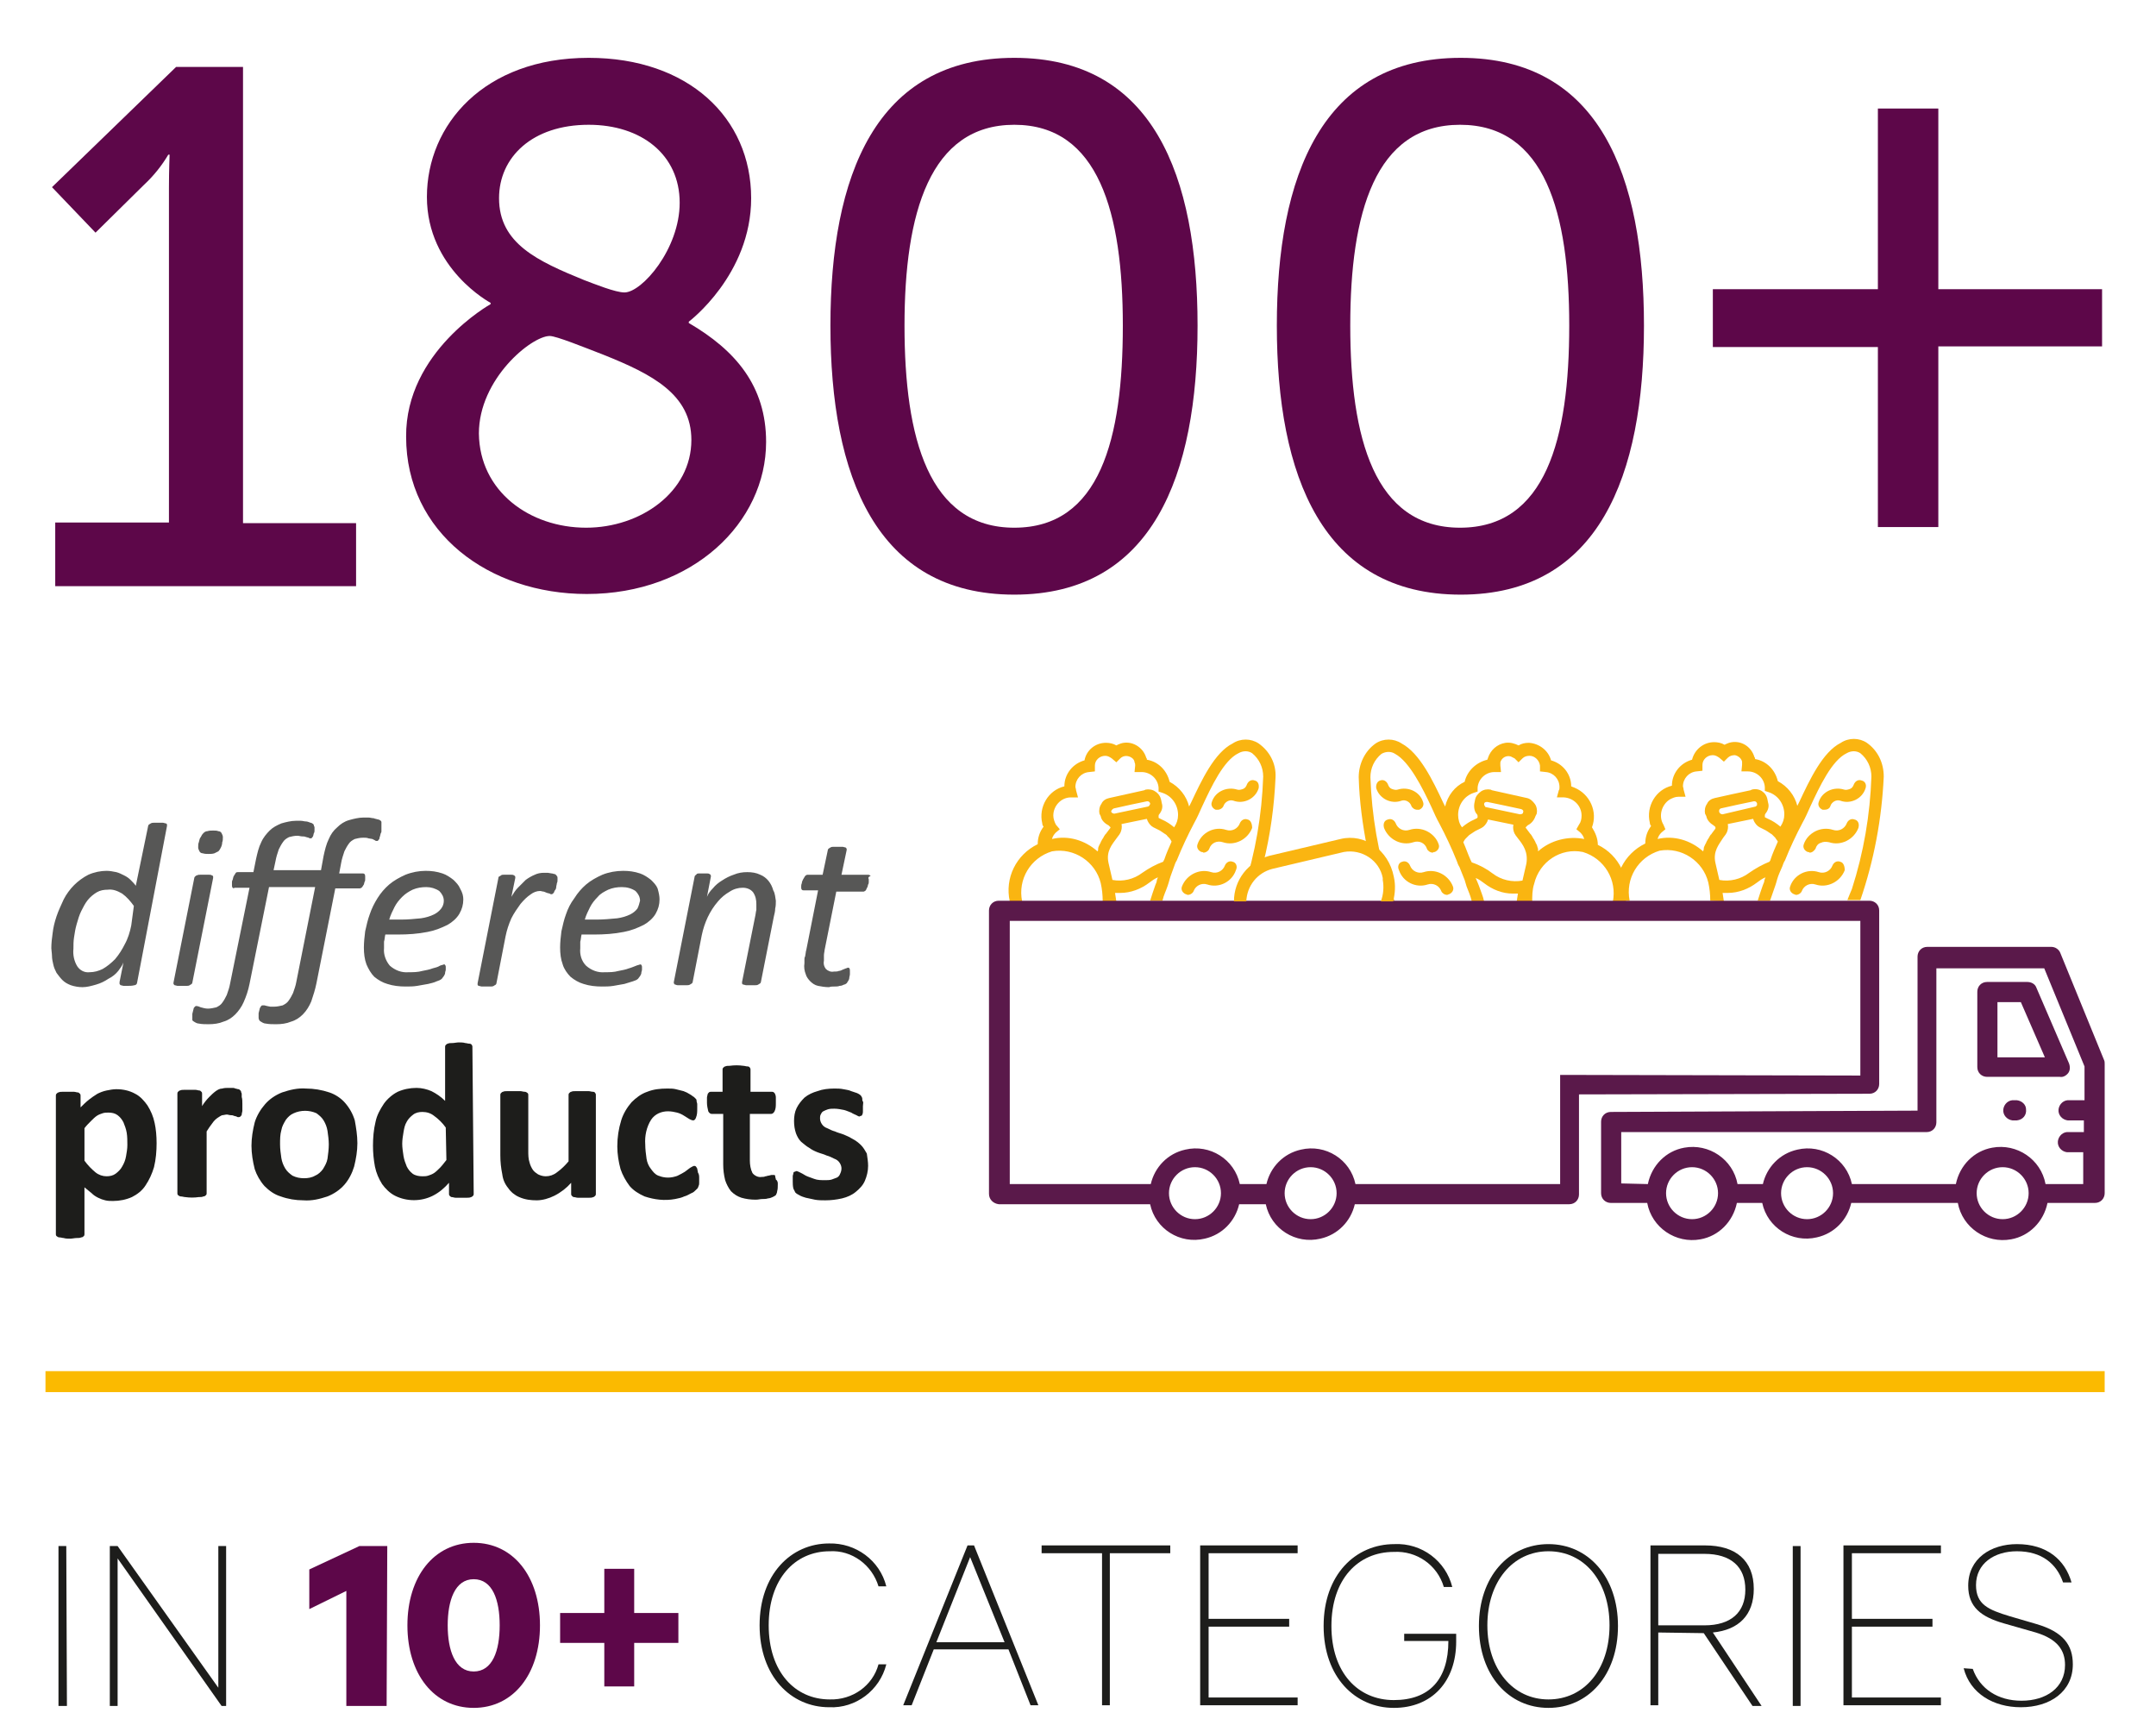 <?xml version="1.0" encoding="utf-8"?>
<!-- Generator: Adobe Illustrator 23.1.1, SVG Export Plug-In . SVG Version: 6.00 Build 0)  -->
<svg version="1.1" id="Laag_1" xmlns="http://www.w3.org/2000/svg" xmlns:xlink="http://www.w3.org/1999/xlink" x="0px" y="0px"
	 viewBox="0 0 331.8 264.5" style="enable-background:new 0 0 331.8 264.5;" xml:space="preserve">
<style type="text/css">
	.st0{fill:#575756;}
	.st1{fill:#1D1D1B;}
	.st2{fill:#5D0749;}
	.st3{fill:#FAB511;}
	.st4{fill:#5A194A;}
	.st5{fill:none;stroke:#FBBA00;stroke-width:3.23;}
</style>
<title>Icons Smilde Company_EN</title>
<path class="st0" d="M21.1,151.2c0,0.2-0.2,0.4-0.4,0.4c-0.4,0.1-0.7,0.1-1.1,0.1c-0.2,0-0.4,0-0.6,0c-0.1,0-0.3-0.1-0.4-0.1
	c-0.1,0-0.1-0.1-0.2-0.2c0-0.1,0-0.2,0-0.3l0.6-3c-0.2,0.5-0.5,0.9-0.8,1.3c-0.4,0.5-0.9,0.9-1.5,1.2c-0.6,0.4-1.2,0.7-1.9,0.9
	c-0.7,0.2-1.4,0.4-2.1,0.4c-0.6,0-1.2-0.1-1.8-0.3c-0.5-0.2-0.9-0.4-1.3-0.8c-0.3-0.3-0.6-0.7-0.9-1.1c-0.2-0.4-0.4-0.8-0.5-1.3
	c-0.1-0.4-0.2-0.9-0.2-1.3c0-0.4-0.1-0.9-0.1-1.2c0-0.8,0.1-1.6,0.2-2.3c0.1-0.9,0.3-1.7,0.6-2.6c0.3-0.9,0.7-1.7,1.1-2.6
	c0.4-0.8,1-1.6,1.6-2.2c0.6-0.6,1.4-1.2,2.2-1.6c0.9-0.4,1.9-0.6,2.8-0.6c0.5,0,1,0.1,1.5,0.2c0.4,0.1,0.8,0.3,1.2,0.5
	c0.4,0.2,0.7,0.4,1,0.7c0.3,0.3,0.6,0.6,0.8,0.9l1.9-9.2c0-0.1,0.1-0.2,0.1-0.2c0.1-0.1,0.2-0.1,0.3-0.2c0.2-0.1,0.3-0.1,0.5-0.1
	c0.2,0,0.5,0,0.7,0c0.2,0,0.5,0,0.7,0c0.1,0,0.3,0.1,0.4,0.1c0.1,0,0.2,0.1,0.2,0.2c0,0.1,0,0.2,0,0.2L21.1,151.2z M20.6,139.4
	c-0.5-0.7-1.1-1.4-1.8-1.9c-0.7-0.4-1.4-0.7-2.2-0.6c-0.6,0-1.2,0.1-1.7,0.4c-0.5,0.3-1,0.7-1.4,1.2c-0.4,0.5-0.7,1.1-1,1.7
	c-0.3,0.6-0.5,1.3-0.7,2c-0.2,0.7-0.3,1.3-0.4,2c-0.1,0.6-0.1,1.2-0.1,1.8c-0.1,0.9,0.1,1.9,0.6,2.7c0.4,0.6,1.1,1,1.9,0.9
	c0.7,0,1.4-0.2,2-0.5c0.7-0.4,1.3-0.9,1.9-1.5c0.6-0.7,1.1-1.5,1.5-2.3c0.5-0.9,0.8-1.9,1-2.9L20.6,139.4z M29.6,151.2
	c0,0.1-0.1,0.2-0.1,0.2c-0.1,0.1-0.2,0.1-0.3,0.2c-0.2,0.1-0.3,0.1-0.5,0.1c-0.2,0-0.4,0-0.7,0c-0.2,0-0.5,0-0.7,0
	c-0.1,0-0.3-0.1-0.4-0.1c-0.1,0-0.1-0.1-0.2-0.2c0-0.1,0-0.2,0-0.2l3.2-16.1c0-0.1,0.1-0.2,0.1-0.2c0.1-0.1,0.2-0.2,0.3-0.2
	c0.2-0.1,0.3-0.1,0.5-0.1c0.2,0,0.5,0,0.7,0c0.2,0,0.5,0,0.7,0c0.1,0,0.3,0,0.4,0.1c0.1,0,0.2,0.1,0.2,0.2c0,0.1,0,0.2,0,0.2
	L29.6,151.2z M58.7,127.7c0,0.1,0,0.1,0,0.2c0,0.1,0,0.2-0.1,0.3c0,0.1-0.1,0.3-0.1,0.4c0,0.1-0.1,0.2-0.1,0.4
	c0,0.1-0.1,0.2-0.2,0.3c0,0.1-0.1,0.1-0.2,0.1c-0.1,0-0.2,0-0.3-0.1l-0.4-0.2l-0.6-0.1c-0.2-0.1-0.5-0.1-0.8-0.1
	c-0.5,0-0.9,0.1-1.3,0.2c-0.4,0.2-0.7,0.4-0.9,0.7c-0.3,0.4-0.5,0.8-0.7,1.2c-0.2,0.6-0.4,1.2-0.5,1.8l-0.3,1.6h3.6
	c0.1,0,0.2,0,0.3,0.1c0.1,0.1,0.1,0.3,0.1,0.4c0,0.1,0,0.3,0,0.4c0,0.1,0,0.3-0.1,0.4c0,0.1-0.1,0.3-0.1,0.4
	c-0.1,0.1-0.1,0.2-0.2,0.3c-0.1,0.1-0.1,0.2-0.2,0.2c-0.1,0.1-0.2,0.1-0.3,0.1h-3.7l-2.9,14.6c-0.2,1-0.5,1.9-0.8,2.8
	c-0.3,0.7-0.7,1.4-1.3,2c-0.5,0.5-1.1,0.9-1.8,1.1c-0.7,0.3-1.5,0.4-2.3,0.4c-0.5,0-1.1,0-1.6-0.1c-0.3,0-0.6-0.2-0.9-0.4
	c-0.1-0.1-0.2-0.3-0.2-0.5c0-0.1,0-0.2,0-0.3c0-0.1,0-0.2,0-0.4c0-0.1,0.1-0.3,0.1-0.4c0-0.1,0.1-0.3,0.1-0.4
	c0.1-0.1,0.1-0.2,0.2-0.3c0.1-0.1,0.1-0.1,0.2-0.1c0.1,0,0.2,0,0.3,0l0.4,0.1l0.5,0.1c0.2,0,0.4,0,0.6,0c0.4,0,0.9-0.1,1.3-0.2
	c0.4-0.2,0.7-0.4,0.9-0.7c0.3-0.4,0.5-0.8,0.7-1.2c0.2-0.6,0.4-1.1,0.5-1.7l2.9-14.6h-7.1l-3,14.9c-0.2,1-0.5,1.9-0.9,2.8
	c-0.3,0.7-0.8,1.4-1.3,1.9c-0.5,0.5-1.1,0.9-1.8,1.1c-0.7,0.3-1.5,0.4-2.3,0.4c-0.5,0-1,0-1.5-0.1c-0.3,0-0.6-0.2-0.9-0.4
	c-0.1-0.1-0.1-0.1-0.1-0.2c0-0.1,0-0.2,0-0.3c0-0.1,0-0.2,0-0.2c0-0.1,0-0.2,0-0.4c0-0.1,0.1-0.3,0.1-0.4c0-0.1,0.1-0.3,0.1-0.4
	c0-0.1,0.1-0.2,0.2-0.3c0.1-0.1,0.1-0.1,0.2-0.1c0.2,0,0.5,0.1,0.7,0.2c0.4,0.1,0.7,0.2,1.1,0.2c0.4,0,0.9-0.1,1.3-0.2
	c0.4-0.2,0.7-0.4,0.9-0.7c0.3-0.4,0.5-0.8,0.7-1.2c0.2-0.6,0.4-1.1,0.5-1.7l3-14.8h-2.3c-0.1,0.1-0.2,0.1-0.3,0
	c-0.1-0.1-0.1-0.3-0.1-0.4c0-0.1,0-0.2,0-0.4c0-0.1,0-0.3,0.1-0.4c0-0.1,0.1-0.3,0.1-0.4c0-0.1,0.1-0.2,0.2-0.4
	c0.1-0.1,0.1-0.2,0.2-0.3c0.1-0.1,0.2-0.1,0.3-0.1H39l0.4-2c0.2-0.9,0.4-1.8,0.8-2.6c0.3-0.7,0.8-1.3,1.3-1.8
	c0.5-0.5,1.1-0.8,1.8-1.1c0.7-0.2,1.5-0.4,2.2-0.4c0.3,0,0.5,0,0.8,0c0.3,0,0.5,0.1,0.8,0.1c0.2,0,0.4,0.1,0.7,0.2
	c0.1,0,0.3,0.1,0.4,0.2c0.1,0.1,0.1,0.2,0.1,0.2c0,0.1,0.1,0.2,0.1,0.3c0,0,0,0.1,0,0.2s0,0.2,0,0.3c0,0.1,0,0.3-0.1,0.4
	c0,0.1-0.1,0.3-0.1,0.4c0,0.1-0.1,0.2-0.2,0.3c0,0.1-0.1,0.1-0.2,0.1c-0.1,0-0.2,0-0.3-0.1l-0.4-0.1c-0.2-0.1-0.4-0.1-0.6-0.1
	c-0.2,0-0.5-0.1-0.7-0.1c-0.5,0-0.9,0.1-1.3,0.2c-0.4,0.2-0.7,0.4-0.9,0.7c-0.3,0.4-0.5,0.8-0.7,1.2c-0.2,0.6-0.4,1.2-0.5,1.8
	l-0.3,1.4h7.3l0.4-2.2c0.2-0.9,0.4-1.8,0.8-2.6c0.3-0.7,0.7-1.3,1.3-1.8c0.5-0.5,1.1-0.9,1.8-1.1c0.7-0.2,1.5-0.4,2.2-0.4
	c0.3,0,0.5,0,0.8,0c0.3,0,0.5,0.1,0.8,0.1c0.2,0.1,0.4,0.1,0.7,0.2c0.1,0,0.3,0.1,0.4,0.2c0.1,0.1,0.1,0.2,0.1,0.2
	C58.7,127.5,58.7,127.6,58.7,127.7z M34.2,129.6c0,0.3-0.1,0.6-0.2,0.8c-0.1,0.2-0.2,0.4-0.4,0.6c-0.2,0.1-0.4,0.2-0.6,0.3
	c-0.3,0.1-0.6,0.1-0.9,0.1c-0.3,0-0.6,0-0.9-0.1c-0.2,0-0.4-0.1-0.5-0.3c-0.1-0.2-0.2-0.4-0.2-0.6c0-0.3,0-0.6,0.1-0.8
	c0.1-0.3,0.1-0.6,0.3-0.8c0.1-0.2,0.2-0.4,0.4-0.6c0.2-0.2,0.4-0.3,0.6-0.3c0.3-0.1,0.6-0.1,0.9-0.1c0.3,0,0.6,0,0.8,0.1
	c0.2,0,0.4,0.1,0.5,0.3c0.1,0.2,0.2,0.4,0.2,0.6C34.3,129.1,34.3,129.4,34.2,129.6z M71.3,138.4c0,0.8-0.2,1.5-0.6,2.2
	c-0.4,0.7-1.1,1.3-1.8,1.7c-1,0.5-2,0.9-3.1,1.1c-1.5,0.3-3,0.4-4.6,0.4h-1.9c-0.1,0.4-0.1,0.8-0.2,1.1c0,0.4,0,0.7,0,1
	c-0.1,1,0.3,2,0.9,2.7c0.8,0.7,1.8,1.1,2.9,1c0.7,0,1.4,0,2.1-0.2c0.5-0.1,1.1-0.2,1.6-0.4c0.4-0.1,0.8-0.2,1.1-0.4
	c0.2-0.1,0.4-0.1,0.6-0.2c0.1,0,0.2,0,0.2,0.1c0.1,0.1,0.1,0.2,0.1,0.3c0,0.1,0,0.3,0,0.4c0,0.2-0.1,0.3-0.1,0.5
	c0,0.2-0.1,0.3-0.2,0.5c-0.1,0.1-0.2,0.3-0.3,0.4c-0.2,0.2-0.5,0.3-0.8,0.4c-0.4,0.2-0.9,0.3-1.3,0.4c-0.5,0.1-1.1,0.2-1.7,0.3
	c-0.6,0.1-1.2,0.1-1.8,0.1c-0.9,0-1.9-0.1-2.8-0.4c-0.7-0.2-1.4-0.6-2-1.1c-0.5-0.5-0.9-1.2-1.2-1.9c-0.3-0.8-0.4-1.7-0.4-2.6
	c0-0.8,0.1-1.7,0.2-2.5c0.2-0.9,0.4-1.8,0.7-2.6c0.3-0.9,0.7-1.7,1.2-2.5c0.5-0.8,1.1-1.5,1.8-2.1c0.7-0.6,1.6-1.1,2.5-1.5
	c1-0.4,2.1-0.6,3.1-0.6c0.9,0,1.7,0.1,2.6,0.4c0.6,0.2,1.2,0.6,1.7,1c0.4,0.4,0.8,0.8,1,1.3C71.2,137.4,71.3,137.9,71.3,138.4
	L71.3,138.4z M68.3,138.6c0-0.6-0.3-1.1-0.7-1.5c-0.6-0.4-1.3-0.6-2-0.6c-0.7,0-1.4,0.1-2.1,0.4c-0.6,0.3-1.1,0.6-1.6,1.1
	c-0.5,0.5-0.9,1-1.2,1.6c-0.3,0.6-0.6,1.2-0.8,1.9h1.8c1.1,0,2.1-0.1,3.1-0.2c0.7-0.1,1.4-0.3,2-0.6c0.4-0.2,0.8-0.5,1.1-0.9
	C68.2,139.4,68.3,139,68.3,138.6L68.3,138.6z M85.7,134.8c0.1,0.1,0.1,0.2,0.1,0.3c0,0.1,0,0.1,0,0.3s0,0.3-0.1,0.5
	c0,0.2-0.1,0.4-0.1,0.6c0,0.2-0.1,0.4-0.2,0.5c-0.1,0.1-0.1,0.3-0.2,0.4c-0.1,0.1-0.2,0.2-0.3,0.2c-0.1,0-0.2,0-0.3-0.1l-0.4-0.1
	c-0.2-0.1-0.3-0.1-0.5-0.2c-0.2,0-0.4-0.1-0.6-0.1c-0.5,0-1,0.2-1.4,0.5c-0.6,0.4-1.1,0.9-1.6,1.5c-0.5,0.7-1,1.4-1.4,2.2
	c-0.4,0.9-0.7,1.8-0.9,2.8l-1.4,7.2c0,0.1-0.1,0.2-0.1,0.2c-0.1,0.1-0.2,0.1-0.3,0.2c-0.2,0.1-0.3,0.1-0.5,0.1c-0.2,0-0.4,0-0.7,0
	c-0.2,0-0.5,0-0.7,0c-0.1,0-0.3-0.1-0.4-0.1c-0.1,0-0.2-0.1-0.2-0.2c0-0.1,0-0.2,0-0.2l3.2-16.2c0-0.1,0-0.2,0.1-0.2
	c0.1-0.1,0.2-0.1,0.3-0.2c0.1-0.1,0.3-0.1,0.4-0.1c0.2,0,0.4,0,0.6,0c0.2,0,0.4,0,0.6,0c0.1,0,0.3,0,0.4,0.1c0.1,0,0.1,0.1,0.2,0.2
	c0,0.1,0,0.2,0,0.2l-0.6,2.9c0.3-0.5,0.6-1,1-1.4c0.4-0.4,0.8-0.8,1.2-1.2c0.4-0.3,0.9-0.6,1.4-0.8c0.4-0.2,0.9-0.3,1.4-0.3
	c0.2,0,0.4,0,0.6,0l0.6,0.1c0.2,0,0.3,0.1,0.5,0.1C85.5,134.6,85.6,134.6,85.7,134.8L85.7,134.8z M101.5,138.4
	c0,0.8-0.2,1.5-0.6,2.2c-0.4,0.7-1.1,1.3-1.8,1.7c-1,0.5-2,0.9-3.1,1.1c-1.5,0.3-3,0.4-4.6,0.4h-1.9c-0.1,0.4-0.1,0.8-0.2,1.1
	c0,0.4,0,0.7,0,1c-0.1,1,0.2,2,0.9,2.7c0.8,0.7,1.8,1.1,2.9,1c0.7,0,1.4,0,2.1-0.2c0.5-0.1,1.1-0.2,1.6-0.4c0.4-0.1,0.8-0.3,1.1-0.4
	c0.2-0.1,0.4-0.1,0.6-0.2c0.1,0,0.2,0,0.2,0.1c0.1,0.1,0.1,0.2,0.1,0.3c0,0.1,0,0.3,0,0.4c0,0.2-0.1,0.3-0.1,0.5
	c0,0.2-0.1,0.3-0.2,0.5c-0.1,0.1-0.2,0.3-0.3,0.4c-0.2,0.2-0.5,0.3-0.8,0.4c-0.4,0.1-0.9,0.3-1.3,0.4c-0.5,0.1-1.1,0.2-1.7,0.3
	c-0.6,0.1-1.2,0.1-1.8,0.1c-0.9,0-1.9-0.1-2.8-0.4c-0.7-0.2-1.4-0.6-2-1.1c-0.5-0.5-1-1.2-1.2-1.9c-0.3-0.8-0.4-1.7-0.4-2.6
	c0-0.8,0.1-1.7,0.2-2.5c0.2-0.9,0.4-1.8,0.7-2.6c0.3-0.9,0.7-1.7,1.3-2.5c0.5-0.8,1.1-1.5,1.8-2.1c0.7-0.6,1.6-1.1,2.5-1.5
	c1-0.4,2.1-0.6,3.2-0.6c0.9,0,1.7,0.1,2.6,0.4c0.6,0.2,1.2,0.6,1.7,1c0.4,0.4,0.8,0.8,1,1.3C101.4,137.4,101.5,137.9,101.5,138.4
	L101.5,138.4z M98.5,138.6c0-0.6-0.3-1.1-0.7-1.5c-0.6-0.4-1.3-0.6-2.1-0.6c-0.7,0-1.4,0.1-2.1,0.4c-0.6,0.3-1.2,0.6-1.6,1.1
	c-0.5,0.5-0.9,1-1.2,1.6c-0.3,0.6-0.6,1.2-0.8,1.9h1.8c1.1,0,2.1-0.1,3.2-0.2c0.7-0.1,1.4-0.3,2-0.6c0.4-0.2,0.8-0.5,1.1-0.9
	C98.3,139.4,98.4,139,98.5,138.6L98.5,138.6z M119.4,138.6c0,0.4,0,0.8-0.1,1.2c0,0.4-0.1,0.8-0.2,1.2l-2,10.1
	c0,0.1-0.1,0.2-0.1,0.2c-0.1,0.1-0.2,0.1-0.3,0.2c-0.2,0.1-0.3,0.1-0.5,0.1c-0.2,0-0.4,0-0.7,0c-0.2,0-0.5,0-0.7,0
	c-0.1,0-0.3-0.1-0.4-0.1c-0.1,0-0.2-0.1-0.2-0.2c0-0.1,0-0.2,0-0.2l2-10c0.1-0.4,0.1-0.7,0.2-1.1c0-0.3,0-0.6,0-0.9
	c0-0.6-0.1-1.2-0.5-1.8c-0.4-0.5-1-0.7-1.6-0.7c-0.7,0-1.4,0.2-2,0.6c-0.7,0.4-1.3,0.9-1.8,1.5c-1.3,1.5-2.1,3.3-2.5,5.2l-1.4,7.2
	c0,0.1-0.1,0.2-0.1,0.2c-0.1,0.1-0.2,0.1-0.3,0.2c-0.2,0.1-0.3,0.1-0.5,0.1c-0.2,0-0.4,0-0.7,0c-0.2,0-0.5,0-0.7,0
	c-0.2,0-0.3-0.1-0.4-0.1c-0.1,0-0.1-0.1-0.2-0.2c0-0.1,0-0.2,0-0.2l3.2-16.2c0-0.1,0.1-0.2,0.1-0.2c0.1-0.1,0.2-0.1,0.2-0.2
	c0.1-0.1,0.3-0.1,0.4-0.1c0.2,0,0.4,0,0.6,0c0.2,0,0.4,0,0.6,0c0.1,0,0.3,0,0.4,0.1c0.1,0,0.1,0.1,0.2,0.2c0,0.1,0,0.2,0,0.2
	l-0.6,3.1c0.2-0.5,0.5-0.9,0.9-1.3c0.4-0.5,0.9-0.9,1.4-1.2c0.6-0.4,1.2-0.7,1.8-0.9c0.7-0.3,1.4-0.4,2.1-0.4c0.7,0,1.4,0.1,2,0.4
	c1,0.4,1.7,1.3,2,2.4C119.3,137.5,119.3,138.1,119.4,138.6L119.4,138.6z M133.7,135.3c0,0.1,0,0.2,0,0.4c0,0.1,0,0.3-0.1,0.4
	c0,0.1-0.1,0.3-0.1,0.4c-0.1,0.1-0.1,0.2-0.2,0.4c-0.1,0.1-0.1,0.2-0.2,0.2c-0.1,0.1-0.2,0.1-0.3,0.1h-4.1l-1.8,9
	c0,0.2-0.1,0.5-0.1,0.8c0,0.3,0,0.5,0,0.8c-0.1,0.5,0,0.9,0.3,1.3c0.3,0.3,0.8,0.5,1.2,0.4c0.3,0,0.6,0,0.8-0.1
	c0.2,0,0.4-0.1,0.6-0.2l0.5-0.2c0.1,0,0.2-0.1,0.3-0.1c0.1,0,0.2,0,0.2,0.1c0.1,0.1,0.1,0.2,0.1,0.4c0,0.2,0,0.3,0,0.5
	c0,0.2-0.1,0.4-0.1,0.6c0,0.2-0.1,0.3-0.2,0.5c-0.1,0.1-0.1,0.2-0.2,0.3c-0.1,0.1-0.3,0.2-0.4,0.2c-0.2,0.1-0.4,0.2-0.7,0.2
	c-0.2,0.1-0.5,0.1-0.8,0.1c-0.3,0-0.6,0-0.8,0.1c-0.6,0-1.2-0.1-1.7-0.2c-0.5-0.1-0.9-0.4-1.2-0.7c-0.3-0.3-0.6-0.7-0.7-1.1
	c-0.2-0.5-0.3-1.1-0.2-1.7c0-0.2,0-0.3,0-0.5c0-0.2,0-0.4,0.1-0.5l0.1-0.6c0-0.2,0.1-0.4,0.1-0.5l1.8-9.1h-2.2c-0.1,0-0.2,0-0.3-0.1
	c-0.1-0.1-0.1-0.3-0.1-0.4c0-0.2,0-0.4,0.1-0.6c0-0.2,0.1-0.4,0.2-0.6c0.1-0.2,0.2-0.3,0.3-0.5c0.1-0.1,0.2-0.2,0.4-0.2h2.3l0.8-3.8
	c0-0.1,0.1-0.2,0.1-0.2c0.1-0.1,0.2-0.1,0.3-0.2c0.2-0.1,0.3-0.1,0.5-0.1c0.2,0,0.5,0,0.7,0c0.2,0,0.5,0,0.7,0
	c0.1,0,0.3,0.1,0.4,0.1c0.1,0,0.1,0.1,0.2,0.2c0,0.1,0,0.2,0,0.2l-0.8,3.8h4.1c0.2,0,0.3,0.1,0.4,0.2
	C133.6,134.9,133.6,135.1,133.7,135.3L133.7,135.3z"/>
<path class="st1" d="M24.1,175.9c0,1.2-0.1,2.5-0.4,3.7c-0.3,1-0.7,1.9-1.3,2.8c-0.5,0.8-1.3,1.4-2.1,1.8c-0.9,0.4-1.9,0.6-2.9,0.6
	c-0.4,0-0.8,0-1.2-0.1c-0.4-0.1-0.7-0.2-1.1-0.4c-0.4-0.2-0.7-0.4-1-0.7c-0.4-0.3-0.7-0.6-1.1-0.9v7.2c0,0.1,0,0.2-0.1,0.3
	c-0.1,0.1-0.2,0.2-0.4,0.2c-0.2,0.1-0.4,0.1-0.7,0.1c-0.3,0-0.7,0.1-1,0.1c-0.3,0-0.7,0-1-0.1c-0.2,0-0.4-0.1-0.7-0.1
	c-0.1,0-0.3-0.1-0.4-0.2c-0.1-0.1-0.1-0.2-0.1-0.3v-21.3c0-0.1,0-0.2,0.1-0.3c0.1-0.1,0.2-0.2,0.3-0.2c0.2-0.1,0.4-0.1,0.6-0.1
	c0.2,0,0.5,0,0.9,0s0.6,0,0.9,0c0.2,0,0.4,0.1,0.6,0.1c0.1,0,0.2,0.1,0.3,0.2c0.1,0.1,0.1,0.2,0.1,0.3v1.8c0.4-0.4,0.8-0.8,1.3-1.2
	c0.4-0.3,0.8-0.6,1.3-0.9c0.4-0.2,0.9-0.4,1.4-0.5c0.5-0.1,1-0.2,1.5-0.2c1,0,2,0.2,2.9,0.7c0.8,0.4,1.4,1.1,1.9,1.8
	c0.5,0.8,0.9,1.7,1.1,2.7C24,173.7,24.1,174.8,24.1,175.9z M19.6,176.2c0-0.6,0-1.3-0.1-1.9c-0.1-0.6-0.3-1.1-0.5-1.6
	c-0.2-0.4-0.5-0.8-0.9-1.1c-0.4-0.3-0.9-0.4-1.4-0.4c-0.3,0-0.6,0-0.9,0.1c-0.3,0.1-0.6,0.2-0.9,0.4c-0.3,0.2-0.6,0.5-0.9,0.8
	c-0.4,0.4-0.7,0.7-1,1.1v5c0.5,0.7,1.1,1.3,1.7,1.8c0.5,0.4,1.1,0.6,1.7,0.6c0.5,0,1-0.1,1.4-0.4c0.4-0.3,0.8-0.7,1-1.1
	c0.3-0.5,0.5-1,0.6-1.6C19.5,177.3,19.6,176.8,19.6,176.2z"/>
<path class="st1" d="M37.3,169.9c0,0.4,0,0.7,0,1c0,0.2-0.1,0.4-0.1,0.6c0,0.1-0.1,0.2-0.2,0.3c-0.1,0.1-0.2,0.1-0.3,0.1
	c-0.1,0-0.2,0-0.3-0.1l-0.4-0.1c-0.2-0.1-0.3-0.1-0.5-0.1c-0.2,0-0.4-0.1-0.6-0.1c-0.2,0-0.5,0.1-0.7,0.1c-0.3,0.1-0.5,0.3-0.7,0.4
	c-0.3,0.2-0.6,0.5-0.8,0.8c-0.3,0.4-0.6,0.8-0.9,1.3v9.5c0,0.1,0,0.2-0.1,0.3c-0.1,0.1-0.2,0.2-0.4,0.2c-0.2,0.1-0.4,0.1-0.7,0.1
	c-0.7,0.1-1.4,0.1-2.1,0c-0.2,0-0.4-0.1-0.7-0.1c-0.1,0-0.3-0.1-0.4-0.2c-0.1-0.1-0.1-0.2-0.1-0.3v-15.3c0-0.1,0-0.2,0.1-0.3
	c0.1-0.1,0.2-0.2,0.3-0.2c0.2-0.1,0.4-0.1,0.6-0.1c0.2,0,0.5,0,0.9,0s0.7,0,0.9,0c0.2,0,0.4,0.1,0.6,0.1c0.1,0,0.2,0.1,0.3,0.2
	c0.1,0.1,0.1,0.2,0.1,0.3v1.9c0.3-0.5,0.7-1,1.1-1.4c0.3-0.3,0.6-0.6,1-0.9c0.3-0.2,0.6-0.4,1-0.4c0.3-0.1,0.7-0.1,1-0.1h0.5
	c0.2,0,0.4,0,0.5,0.1c0.2,0,0.3,0.1,0.5,0.1c0.1,0,0.2,0.1,0.3,0.2c0.1,0.1,0.1,0.1,0.1,0.2c0,0.1,0.1,0.2,0.1,0.3
	c0,0.2,0,0.4,0,0.5C37.3,169.1,37.3,169.5,37.3,169.9z"/>
<path class="st1" d="M55,175.9c0,1.2-0.2,2.4-0.5,3.6c-0.3,1-0.8,2-1.5,2.8c-0.7,0.8-1.6,1.4-2.6,1.8c-1.2,0.4-2.4,0.7-3.7,0.6
	c-1.2,0-2.4-0.2-3.5-0.6c-1-0.3-1.8-0.9-2.5-1.6c-0.7-0.8-1.2-1.7-1.5-2.6c-0.3-1.2-0.5-2.4-0.5-3.6c0-1.2,0.2-2.4,0.5-3.6
	c0.3-1,0.9-2,1.6-2.8c0.7-0.8,1.6-1.4,2.6-1.8c1.2-0.4,2.4-0.7,3.7-0.6c1.2,0,2.4,0.2,3.6,0.6c0.9,0.3,1.8,0.9,2.4,1.6
	c0.7,0.8,1.2,1.7,1.5,2.7C54.8,173.5,55,174.7,55,175.9z M50.6,176.1c0-0.7-0.1-1.4-0.2-2.1c-0.1-0.6-0.3-1.1-0.6-1.6
	c-0.3-0.5-0.7-0.8-1.1-1.1c-1.1-0.5-2.4-0.5-3.5,0c-0.5,0.2-0.9,0.6-1.2,1c-0.3,0.5-0.6,1-0.7,1.6c-0.2,0.7-0.2,1.4-0.2,2.2
	c0,0.7,0.1,1.4,0.2,2.1c0.1,0.6,0.3,1.1,0.6,1.6c0.3,0.5,0.7,0.8,1.1,1.1c0.6,0.3,1.2,0.4,1.8,0.4c0.6,0,1.2-0.1,1.7-0.4
	c0.5-0.2,0.9-0.6,1.2-1c0.3-0.5,0.6-1,0.7-1.6C50.5,177.6,50.6,176.8,50.6,176.1L50.6,176.1z"/>
<path class="st1" d="M72.9,183.7c0,0.1,0,0.2-0.1,0.3c-0.1,0.1-0.2,0.2-0.3,0.2c-0.2,0.1-0.4,0.1-0.6,0.1c-0.2,0-0.5,0-0.9,0
	s-0.7,0-0.9,0c-0.2,0-0.4-0.1-0.6-0.1c-0.1,0-0.2-0.1-0.3-0.2c-0.1-0.1-0.1-0.2-0.1-0.3V182c-0.7,0.8-1.5,1.5-2.5,2
	c-1.8,0.9-4,0.9-5.8,0c-0.8-0.4-1.5-1.1-2-1.8c-0.5-0.8-0.9-1.7-1.1-2.7c-0.2-1.1-0.3-2.1-0.3-3.2c0-1.2,0.1-2.5,0.4-3.7
	c0.2-1,0.7-1.9,1.3-2.8c0.5-0.7,1.3-1.4,2.1-1.8c0.9-0.4,1.9-0.6,2.9-0.6c0.8,0,1.6,0.2,2.3,0.5c0.8,0.4,1.5,0.9,2.1,1.5v-8.3
	c0-0.1,0-0.2,0.1-0.3c0.1-0.1,0.2-0.2,0.3-0.2c0.2-0.1,0.4-0.1,0.7-0.1c0.3,0,0.7-0.1,1-0.1c0.3,0,0.7,0,1,0.1
	c0.2,0,0.4,0.1,0.7,0.1c0.1,0,0.3,0.1,0.3,0.2c0.1,0.1,0.1,0.2,0.1,0.3L72.9,183.7z M68.6,173.5c-0.5-0.7-1.1-1.3-1.8-1.8
	c-0.5-0.4-1.1-0.6-1.8-0.6c-0.5,0-1,0.1-1.4,0.4c-0.4,0.3-0.8,0.7-1,1.1c-0.3,0.5-0.4,1-0.5,1.6c-0.1,0.6-0.2,1.2-0.2,1.8
	c0,0.6,0.1,1.2,0.2,1.9c0.1,0.6,0.3,1.1,0.5,1.6c0.2,0.4,0.5,0.8,0.9,1.1c0.4,0.3,1,0.4,1.5,0.4c0.3,0,0.6,0,0.9-0.1
	c0.3-0.1,0.6-0.2,0.9-0.4c0.3-0.2,0.6-0.5,0.9-0.8c0.3-0.3,0.6-0.7,1-1.2L68.6,173.5z"/>
<path class="st1" d="M91.7,183.7c0,0.1,0,0.2-0.1,0.3c-0.1,0.1-0.2,0.2-0.3,0.2c-0.2,0.1-0.4,0.1-0.6,0.1c-0.3,0-0.6,0-0.9,0
	c-0.3,0-0.6,0-0.9,0c-0.2,0-0.4-0.1-0.6-0.1c-0.1,0-0.2-0.1-0.3-0.2c-0.1-0.1-0.1-0.2-0.1-0.3V182c-0.7,0.8-1.6,1.5-2.6,2
	c-0.8,0.4-1.8,0.7-2.7,0.7c-0.9,0-1.8-0.1-2.7-0.5c-0.7-0.3-1.3-0.8-1.7-1.4c-0.5-0.6-0.8-1.3-0.9-2.1c-0.2-1-0.3-1.9-0.3-2.9v-9.3
	c0-0.1,0-0.2,0.1-0.3c0.1-0.1,0.2-0.2,0.3-0.2c0.2-0.1,0.4-0.1,0.7-0.1c0.3,0,0.6,0,1,0s0.8,0,1,0c0.2,0,0.4,0.1,0.7,0.1
	c0.1,0,0.3,0.1,0.4,0.2c0.1,0.1,0.1,0.2,0.1,0.3v8.6c0,0.6,0,1.2,0.2,1.8c0.1,0.4,0.3,0.8,0.5,1.1c0.2,0.3,0.5,0.5,0.8,0.7
	c0.4,0.2,0.8,0.3,1.2,0.3c0.6,0,1.2-0.2,1.7-0.6c0.7-0.5,1.3-1.1,1.8-1.7v-10.2c0-0.1,0-0.2,0.1-0.3c0.1-0.1,0.2-0.2,0.3-0.2
	c0.2-0.1,0.4-0.1,0.7-0.1c0.3,0,0.6,0,1,0s0.8,0,1,0c0.2,0,0.4,0.1,0.7,0.1c0.1,0,0.3,0.1,0.3,0.2c0.1,0.1,0.1,0.2,0.1,0.3
	L91.7,183.7z"/>
<path class="st1" d="M107.6,181.3c0,0.3,0,0.5,0,0.7c0,0.2,0,0.3-0.1,0.5c0,0.1-0.1,0.2-0.1,0.3c-0.1,0.1-0.2,0.2-0.3,0.3
	c-0.2,0.2-0.4,0.4-0.7,0.5c-0.4,0.2-0.7,0.4-1.1,0.5c-0.4,0.2-0.9,0.3-1.4,0.4c-1.6,0.3-3.2,0.1-4.7-0.4c-0.9-0.4-1.7-0.9-2.3-1.6
	c-0.6-0.8-1.1-1.7-1.4-2.6c-0.3-1.1-0.5-2.3-0.5-3.5c0-1.4,0.2-2.7,0.6-4c0.3-1,0.9-2,1.6-2.8c0.7-0.7,1.5-1.3,2.4-1.6
	c1-0.4,2-0.5,3.1-0.5c0.5,0,0.9,0,1.3,0.1c0.4,0.1,0.8,0.2,1.2,0.3c0.3,0.1,0.7,0.3,1,0.5c0.2,0.1,0.4,0.3,0.6,0.4
	c0.1,0.1,0.2,0.2,0.3,0.3c0.1,0.1,0.1,0.2,0.1,0.3c0,0.2,0.1,0.3,0.1,0.5c0,0.2,0,0.4,0,0.7c0,0.5,0,0.9-0.2,1.4
	c-0.1,0.3-0.3,0.4-0.4,0.4c-0.2,0-0.4-0.1-0.6-0.2l-0.8-0.5c-0.3-0.2-0.7-0.4-1.1-0.5c-0.4-0.1-0.9-0.2-1.4-0.2c-1,0-2,0.4-2.6,1.3
	c-0.7,1.1-1,2.5-0.9,3.8c0,0.7,0.1,1.5,0.2,2.2c0.1,0.6,0.3,1.1,0.7,1.6c0.3,0.4,0.6,0.8,1.1,1c0.5,0.2,1,0.3,1.5,0.3
	c0.5,0,1-0.1,1.5-0.3c0.4-0.2,0.8-0.4,1.1-0.6c0.3-0.2,0.5-0.4,0.8-0.6c0.2-0.1,0.3-0.2,0.6-0.3c0.1,0,0.2,0,0.3,0.1
	c0.1,0.1,0.1,0.2,0.2,0.3c0,0.2,0.1,0.4,0.1,0.6C107.6,180.7,107.6,181,107.6,181.3z"/>
<path class="st1" d="M119.7,182.2c0,0.4,0,0.8-0.1,1.1c0,0.2-0.1,0.4-0.2,0.6c-0.1,0.1-0.3,0.2-0.5,0.3c-0.2,0.1-0.5,0.2-0.7,0.2
	c-0.3,0.1-0.6,0.1-0.9,0.1c-0.3,0-0.6,0.1-1,0.1c-0.8,0-1.5-0.1-2.2-0.3c-0.6-0.2-1.1-0.5-1.6-1c-0.4-0.5-0.7-1.1-0.9-1.7
	c-0.2-0.8-0.3-1.6-0.3-2.4v-7.8h-1.8c-0.2,0-0.4-0.2-0.5-0.4c-0.1-0.4-0.2-0.9-0.2-1.3c0-0.3,0-0.6,0-0.8c0-0.2,0.1-0.4,0.1-0.5
	c0-0.1,0.1-0.2,0.2-0.3c0.1-0.1,0.2-0.1,0.3-0.1h1.8v-3.4c0-0.1,0-0.2,0.1-0.3c0.1-0.1,0.2-0.2,0.3-0.2c0.2-0.1,0.4-0.1,0.7-0.1
	c0.7-0.1,1.4-0.1,2.1,0c0.2,0,0.4,0.1,0.7,0.1c0.1,0,0.3,0.1,0.3,0.2c0.1,0.1,0.1,0.2,0.1,0.3v3.4h3.3c0.1,0,0.2,0,0.3,0.1
	c0.1,0.1,0.2,0.2,0.2,0.3c0.1,0.2,0.1,0.4,0.1,0.5c0,0.3,0,0.6,0,0.8c0,0.5,0,0.9-0.2,1.3c-0.1,0.2-0.3,0.4-0.5,0.4h-3.3v7.2
	c0,0.6,0.1,1.3,0.4,1.9c0.3,0.4,0.9,0.7,1.4,0.6c0.2,0,0.4,0,0.6-0.1c0.2,0,0.3-0.1,0.5-0.1l0.4-0.1c0.1,0,0.2,0,0.3,0
	c0.1,0,0.1,0,0.2,0c0.1,0.1,0.1,0.1,0.1,0.2c0,0.2,0.1,0.3,0.1,0.5C119.7,181.7,119.7,182,119.7,182.2z"/>
<path class="st1" d="M133.6,179.4c0,0.8-0.2,1.6-0.5,2.3c-0.3,0.7-0.8,1.2-1.4,1.7c-0.6,0.5-1.3,0.8-2.1,1c-0.9,0.2-1.7,0.3-2.6,0.3
	c-0.5,0-1.1,0-1.6-0.1c-0.5-0.1-0.9-0.2-1.4-0.3c-0.3-0.1-0.7-0.2-1-0.4c-0.2-0.1-0.4-0.2-0.6-0.4c-0.1-0.2-0.2-0.4-0.3-0.6
	c-0.1-0.4-0.1-0.8-0.1-1.1c0-0.3,0-0.6,0-0.8c0-0.2,0.1-0.3,0.1-0.5c0-0.1,0.1-0.2,0.2-0.2c0.1,0,0.2-0.1,0.2-0.1
	c0.2,0,0.4,0.1,0.6,0.2c0.2,0.1,0.6,0.3,0.9,0.5c0.4,0.2,0.8,0.3,1.3,0.5c0.5,0.2,1.1,0.2,1.7,0.2c0.3,0,0.7,0,1-0.1
	c0.3-0.1,0.5-0.2,0.8-0.3c0.2-0.1,0.4-0.3,0.5-0.6c0.1-0.2,0.2-0.5,0.2-0.8c0-0.3-0.1-0.6-0.3-0.9c-0.2-0.3-0.5-0.5-0.8-0.6
	c-0.4-0.2-0.8-0.4-1.2-0.5c-0.4-0.2-0.9-0.3-1.4-0.5c-0.5-0.2-0.9-0.4-1.3-0.7c-0.4-0.2-0.8-0.6-1.2-0.9c-0.4-0.4-0.6-0.8-0.8-1.3
	c-0.2-0.6-0.3-1.2-0.3-1.9c0-0.7,0.1-1.4,0.4-2c0.3-0.6,0.7-1.1,1.2-1.6c0.6-0.5,1.3-0.8,2-1c0.8-0.3,1.7-0.4,2.6-0.4
	c0.5,0,0.9,0,1.4,0.1c0.4,0.1,0.8,0.1,1.2,0.3c0.3,0.1,0.6,0.2,0.9,0.3c0.2,0.1,0.4,0.2,0.5,0.3c0.1,0.1,0.2,0.2,0.2,0.3
	c0.1,0.1,0.1,0.2,0.1,0.3c0,0.1,0,0.3,0.1,0.4s0,0.4,0,0.7s0,0.6,0,0.8c0,0.2,0,0.3-0.1,0.5c0,0.1-0.1,0.2-0.2,0.2
	c-0.1,0-0.2,0.1-0.2,0.1c-0.2,0-0.3-0.1-0.5-0.2c-0.2-0.1-0.5-0.2-0.8-0.4c-0.3-0.1-0.7-0.3-1.1-0.4c-0.5-0.1-1-0.2-1.5-0.2
	c-0.3,0-0.7,0-1,0.1c-0.3,0.1-0.5,0.2-0.7,0.3c-0.2,0.1-0.3,0.3-0.4,0.5c-0.1,0.2-0.1,0.4-0.1,0.6c0,0.3,0.1,0.6,0.3,0.9
	c0.2,0.3,0.5,0.5,0.8,0.6c0.4,0.2,0.8,0.4,1.2,0.5c0.4,0.2,0.9,0.3,1.4,0.5c0.5,0.2,0.9,0.4,1.4,0.7c0.4,0.2,0.9,0.6,1.2,0.9
	c0.4,0.4,0.6,0.8,0.9,1.3C133.5,178.2,133.6,178.8,133.6,179.4z"/>
<g>
	<path class="st2" d="M8.5,80.4h17.5V28.8c0-2.5,0.1-5,0.1-5h-0.2c-1,1.7-2.3,3.3-3.7,4.6l-7.5,7.4l-6.7-7l19.1-18.5h10.3v70.2h17.4
		v9.7H8.5V80.4z"/>
	<path class="st2" d="M75.5,46.8v-0.2c0,0-9.8-5.2-9.8-16.3S74.5,8.9,90.6,8.9c15.3,0,25,9.2,25,21.6c0,11.8-9.6,19-9.6,19v0.2
		c7.2,4.2,11.9,9.7,11.9,18.3c0,12.4-11.3,23.4-27.6,23.4c-15,0-27.8-9.4-27.8-24.2C62.4,54.1,75.5,46.8,75.5,46.8z M90.2,81.2
		c8.4,0,16.2-5.5,16.2-13.5c0-7-6-10.1-13.5-13.1c-3.1-1.2-7.3-2.9-8.3-2.9c-2.8,0-10.9,6.6-10.9,15C73.8,75.6,81.5,81.2,90.2,81.2z
		 M96.1,45c2.7,0,8.5-6.7,8.5-13.8c0-7.4-5.9-12-14-12c-8.7,0-13.8,5-13.8,11.3c0,7,6,9.7,13.1,12.6C91.5,43.7,94.7,45,96.1,45z"/>
	<path class="st2" d="M127.8,50.1c0-23,6.9-41.2,28.3-41.2s28.2,18.2,28.2,41.2s-6.9,41.4-28.2,41.4S127.8,73.2,127.8,50.1z
		 M172.8,50.1c0-17.3-3.7-30.9-16.7-30.9s-16.9,13.6-16.9,30.9s3.7,31.1,16.9,31.1S172.8,67.5,172.8,50.1L172.8,50.1z"/>
	<path class="st2" d="M196.5,50.1c0-23,6.9-41.2,28.3-41.2s28.2,18.2,28.2,41.2s-6.9,41.4-28.2,41.4S196.5,73.2,196.5,50.1z
		 M241.5,50.1c0-17.3-3.7-30.9-16.8-30.9s-16.9,13.6-16.9,30.9s3.7,31.1,16.9,31.1S241.5,67.5,241.5,50.1L241.5,50.1z"/>
	<path class="st2" d="M263.6,44.5h25.4V16.7h9.3v27.8h25.2v8.8h-25.2v27.8h-9.3V53.4h-25.4V44.5z"/>
</g>
<path class="st1" d="M10.3,262.5H9v-24.6h1.2L10.3,262.5z"/>
<path class="st1" d="M34.8,262.5h-0.7l-16-22.7v22.7h-1.2v-24.6h1.2l15.5,21.8v-21.8h1.2L34.8,262.5z"/>
<path class="st2" d="M59.5,262.5h-6.2v-17.7l-5.7,2.8v-6.1l7.7-3.6h4.3L59.5,262.5z"/>
<path class="st2" d="M62.7,250.1c0-7.5,4.1-12.7,10.2-12.7s10.2,5.2,10.2,12.7s-4.1,12.7-10.2,12.7S62.7,257.6,62.7,250.1z
	 M68.9,250.1c0,3.8,1.1,7.1,4,7.1s4-3.2,4-7.1s-1.1-7.1-4-7.1S68.9,246.3,68.9,250.1z"/>
<path class="st2" d="M97.6,241.4v6.8h6.8v4.6h-6.8v6.7H93v-6.7h-6.8v-4.6H93v-6.8L97.6,241.4z"/>
<path class="st1" d="M127.6,237.5c4.1-0.1,7.8,2.6,8.8,6.6h-1.2c-1-3.3-4.1-5.6-7.5-5.4c-5.4,0-9.4,4.3-9.4,11.4s4,11.4,9.4,11.4
	c3.5,0.1,6.6-2.1,7.5-5.4h1.2c-1,4-4.7,6.8-8.8,6.6c-5.9,0-10.7-4.8-10.7-12.6S121.7,237.5,127.6,237.5z"/>
<path class="st1" d="M149.9,237.8l9.9,24.6h-1.2l-3.4-8.6h-11.5l-3.4,8.6H139l9.9-24.6H149.9z M144.1,252.7h10.5l-5.3-13.1
	L144.1,252.7z"/>
<path class="st1" d="M160.2,237.8h19.9v1.2h-9.3v23.4h-1.2V239h-9.3V237.8z"/>
<path class="st1" d="M199.7,237.8v1.2H186v10.1h12.4v1.2H186v10.9h13.7v1.2h-15v-24.6H199.7z"/>
<path class="st1" d="M216.1,252.5v-1.1h8v1.2c0,6.1-3.7,10.2-9.6,10.2s-10.8-4.7-10.8-12.6s4.9-12.6,10.9-12.6
	c4.2-0.2,7.9,2.6,8.9,6.6h-1.3c-1-3.4-4.2-5.6-7.7-5.4c-5.5,0-9.6,4.2-9.6,11.4s4.1,11.4,9.6,11.4s8.4-3.2,8.4-9.1H216.1z"/>
<path class="st1" d="M238.3,262.8c-6.1,0-10.7-5-10.7-12.6s4.6-12.6,10.7-12.6s10.7,5,10.7,12.6C249,257.8,244.4,262.8,238.3,262.8z
	 M238.3,238.7c-5.5,0-9.4,4.7-9.4,11.4s3.9,11.4,9.4,11.4s9.4-4.6,9.4-11.4S243.8,238.7,238.3,238.7L238.3,238.7z"/>
<path class="st1" d="M255.2,251.2v11.2h-1.2v-24.6h8.4c4.7,0,7.5,2.3,7.5,6.7c0,4-2.3,6.3-6.3,6.7l7.5,11.3h-1.4l-7.5-11.2
	L255.2,251.2z M255.2,250.1h7.1c4.1,0,6.3-2,6.3-5.5s-2.2-5.5-6.3-5.5h-7.1V250.1z"/>
<path class="st1" d="M277.1,262.5h-1.2v-24.6h1.2V262.5z"/>
<path class="st1" d="M298.7,237.8v1.2H285v10.1h12.4v1.2H285v10.9h13.7v1.2h-15v-24.6H298.7z"/>
<path class="st1" d="M303.6,256.8c1.1,3.1,3.9,4.9,7.5,4.9c3.8,0,6.7-2,6.7-5.5c0-2.3-1.2-4-4.5-5l-4.9-1.4c-3.5-1-5.5-2.5-5.5-5.8
	c0-4.2,3.5-6.4,7.5-6.4c4.6,0,7.4,2.4,8.4,5.9h-1.3c-1-2.9-3.3-4.8-7.1-4.8c-3.5,0-6.3,1.9-6.3,5.2c0,3,1.9,3.8,5.2,4.8l4.1,1.2
	c4.1,1.2,5.6,3.2,5.6,6.2c0,4.2-3.5,6.6-8,6.6c-4.2,0-7.8-2.1-8.8-6L303.6,256.8z"/>
<g>
	<path class="st3" d="M283.2,132.6c-0.5-0.2-1,0.1-1.2,0.6c-0.3,0.8-1.2,1.3-2.1,1c-1.8-0.6-3.8,0.4-4.4,2.2c0,0,0,0,0,0
		c-0.2,0.5,0.1,1,0.6,1.2c0,0,0,0,0,0c0.1,0,0.2,0.1,0.3,0.1c0.4,0,0.8-0.3,0.9-0.6c0.3-0.8,1.2-1.3,2.1-1c1.8,0.6,3.8-0.4,4.5-2.2
		C283.9,133.3,283.7,132.7,283.2,132.6C283.2,132.6,283.2,132.6,283.2,132.6"/>
	<path class="st3" d="M285.4,126.1c-0.5-0.2-1,0.1-1.2,0.6c-0.3,0.8-1.2,1.3-2.1,1c-0.9-0.3-1.9-0.2-2.7,0.2c-0.8,0.4-1.5,1.1-1.8,2
		c-0.2,0.5,0.1,1,0.6,1.2c0.1,0,0.2,0,0.3,0.1c0.4,0,0.7-0.3,0.9-0.6c0.1-0.4,0.4-0.8,0.8-0.9c0.4-0.2,0.8-0.2,1.3-0.1
		c1.8,0.6,3.8-0.4,4.5-2.2C286.2,126.7,285.9,126.2,285.4,126.1C285.4,126,285.4,126,285.4,126.1"/>
	<path class="st3" d="M286.5,120.1c-0.5-0.2-1,0.1-1.2,0.6c0,0,0,0,0,0c-0.1,0.3-0.3,0.6-0.6,0.7c-0.3,0.1-0.6,0.2-0.9,0.1
		c-1.6-0.5-3.4,0.3-3.9,1.9c0,0,0,0,0,0c-0.2,0.5,0.1,1,0.6,1.2c0.1,0,0.2,0,0.3,0c0.4,0,0.8-0.2,0.9-0.6c0.2-0.6,0.9-1,1.5-0.8
		c0,0,0,0,0,0c1.6,0.6,3.4-0.3,3.9-1.9c0,0,0,0,0,0C287.3,120.7,287,120.2,286.5,120.1C286.5,120,286.5,120,286.5,120.1"/>
	<path class="st3" d="M256,126.9c-0.8-1.3-0.3-3.1,1-3.9c0.4-0.2,0.8-0.4,1.3-0.4h1.1l-0.3-1.1c0-0.2-0.1-0.4-0.1-0.5
		c0-1.2,0.9-2.2,2.1-2.3l0.9-0.1v-0.9c0-0.8,0.7-1.5,1.6-1.5c0.4,0,0.7,0.2,1,0.4l0.7,0.6l0.6-0.6c0.3-0.3,0.7-0.4,1.1-0.4
		c0.5,0.1,1,0.5,1.1,1c0,0.2,0,0.3,0,0.5l-0.1,1h1c1.3,0,2.5,1,2.6,2.4v0.6l0.6,0.2c1.5,0.5,2.4,1.9,2.4,3.4c0,0.7-0.2,1.3-0.6,1.9
		c-0.6-0.5-1.2-0.9-1.9-1.2l-0.4-0.2c-0.1,0-0.1-0.1-0.1-0.2c0-0.1,0-0.3,0.1-0.4c0.4-0.5,0.6-1.1,0.4-1.7l-0.1-0.5
		c-0.2-1.1-1.3-1.8-2.4-1.5c0,0,0,0,0,0l-0.2,0.1l0,0l-2.8,0.6l-2.7,0.6c-0.5,0.1-1,0.4-1.2,0.9c-0.3,0.4-0.4,1-0.3,1.5l0.1,0.2l0,0
		l0.1,0.2c0.1,0.6,0.6,1.1,1.1,1.4c0.1,0.1,0.3,0.2,0.3,0.3c0,0.1,0,0.1,0,0.2l-0.3,0.4l-0.3,0.4c0,0.1-0.1,0.1-0.1,0.1l-0.2,0.3
		c0,0.1-0.1,0.1-0.1,0.2l-0.2,0.3l-0.1,0.2c-0.1,0.1-0.1,0.3-0.2,0.4l-0.1,0.2c-0.1,0.2-0.2,0.4-0.2,0.6c0,0,0,0.1,0,0.1l-0.1,0.3
		c-1.9-1.7-4.5-2.5-7-1.9c0.1-0.4,0.3-0.7,0.6-1l0.6-0.5L256,126.9z M269.2,134.3c-1.3,1-3,1.4-4.6,1.1l-0.6-2.6
		c-0.4-1.8,0.5-2.8,1.2-3.9c0.1-0.1,0.2-0.3,0.3-0.4l0,0c0.1-0.1,0.1-0.2,0.2-0.3c0.2-0.4,0.3-0.9,0.2-1.4l3.9-0.8
		c0,0.1,0.1,0.2,0.1,0.3c0.2,0.4,0.5,0.8,0.9,1l0.4,0.2l0.4,0.2l0.2,0.1c0.1,0.1,0.2,0.1,0.3,0.2l0.3,0.2c0.1,0.1,0.2,0.1,0.3,0.2
		l0.2,0.2l0.3,0.3c0.1,0.2,0.3,0.4,0.4,0.6c-0.4,0.9-0.8,1.8-1.1,2.7c0,0.1-0.1,0.3-0.2,0.4C271.3,133,270.2,133.6,269.2,134.3
		 M264.8,124.4l2.7-0.6l2.4-0.5h0.1c0.2,0,0.3,0.1,0.4,0.3c0,0.1,0,0.2,0,0.3c-0.1,0.1-0.1,0.1-0.2,0.2l-5.1,1.2
		c-0.2,0-0.4-0.1-0.5-0.3C264.5,124.7,264.6,124.5,264.8,124.4C264.8,124.5,264.8,124.5,264.8,124.4 M265.3,138.7l-0.2-1.3
		c0.3,0,0.5,0,0.8,0c1.6,0,3.2-0.6,4.5-1.6c0.4-0.3,0.8-0.6,1.3-0.8c-0.1,0.2-0.2,0.5-0.2,0.7l-0.2,0.5c-0.3,0.8-0.5,1.5-0.8,2.4
		h1.9c0.3-0.9,0.5-1.4,0.8-2.3c0.1-0.3,0.2-0.6,0.3-1c0.2-0.7,0.5-1.3,0.8-2c0.1-0.3,0.2-0.6,0.4-0.9c0.8-2,1.7-3.9,2.7-5.8
		c0.4-0.7,0.8-1.6,1.2-2.5c1.4-3,3.3-7.1,5.6-8.2c0.7-0.4,1.5-0.4,2.1,0c1.1,0.9,1.7,2.2,1.7,3.6c-0.2,5.9-1.2,11.7-3,17.3
		c-0.1,0.2-0.5,1.2-0.7,1.7h2c2.1-6.1,3.3-12.5,3.6-19c0-2.1-0.9-4-2.6-5.2c-1.2-0.8-2.8-0.8-4,0c-2.8,1.4-4.8,5.7-6.4,9.1l-0.3,0.6
		c-0.4-1.6-1.5-3-3-3.8c-0.4-1.7-1.7-3.1-3.5-3.4c0-0.1,0-0.2-0.1-0.3c-0.5-1.7-2.2-2.7-3.9-2.2c-0.3,0.1-0.5,0.2-0.7,0.3
		c-0.5-0.3-1.1-0.4-1.6-0.4c-1.6,0-3,1.1-3.4,2.7c-1.8,0.5-3.1,2.1-3.1,4c-2.5,0.6-4,3.2-3.4,5.7c0,0.2,0.1,0.4,0.2,0.5
		c-0.6,0.8-0.9,1.7-0.9,2.7l0,0c-3.3,1.6-5.1,5.2-4.3,8.8h1.9c-0.7-3.4,1.3-6.7,4.6-7.7c3.4-0.6,6.7,1.6,7.5,4.9
		c0.2,0.9,0.3,1.8,0.3,2.8L265.3,138.7z"/>
	<path class="st3" d="M189.7,132.6c-0.5-0.2-1,0.1-1.2,0.6c0,0,0,0,0,0c-0.3,0.8-1.2,1.3-2.1,1c-1.8-0.6-3.8,0.4-4.5,2.2
		c-0.2,0.5,0.1,1,0.6,1.2c0,0,0,0,0,0c0.1,0,0.2,0.1,0.3,0.1c0.4,0,0.8-0.3,0.9-0.6c0.3-0.8,1.2-1.3,2.1-1c1.8,0.6,3.8-0.4,4.4-2.2
		c0,0,0,0,0,0C190.5,133.3,190.2,132.7,189.7,132.6C189.7,132.6,189.7,132.6,189.7,132.6"/>
	<path class="st3" d="M192,126.1c-0.5-0.2-1,0.1-1.2,0.6c-0.3,0.8-1.2,1.3-2.1,1c-1.8-0.6-3.8,0.4-4.4,2.2c0,0,0,0,0,0
		c-0.2,0.5,0.1,1,0.6,1.2c0,0,0,0,0,0c0.1,0,0.2,0,0.3,0.1c0.4,0,0.8-0.3,0.9-0.6c0.3-0.9,1.2-1.3,2.1-1c1.8,0.6,3.8-0.4,4.5-2.2
		C192.7,126.8,192.5,126.2,192,126.1"/>
	<path class="st3" d="M193.1,120.1c-0.5-0.2-1,0.1-1.2,0.6c0,0,0,0,0,0c-0.1,0.3-0.3,0.6-0.6,0.7c-0.3,0.1-0.6,0.2-0.9,0.1
		c-1.6-0.5-3.4,0.3-3.9,1.9c-0.2,0.5,0.1,1,0.6,1.2c0,0,0,0,0,0c0.1,0,0.2,0,0.3,0c0.4,0,0.8-0.3,0.9-0.6c0.2-0.6,0.9-1,1.5-0.8
		c0,0,0,0,0,0c1.6,0.6,3.4-0.3,3.9-1.9c0,0,0,0,0,0C193.8,120.7,193.6,120.2,193.1,120.1"/>
	<path class="st3" d="M162.5,126.9c-0.2-0.4-0.4-0.9-0.4-1.4c0-1.5,1.2-2.8,2.7-2.8h1.1l-0.3-1.1c0-0.2-0.1-0.4-0.1-0.5
		c0-1.2,0.9-2.2,2.1-2.3l0.9-0.1v-0.9c0-0.8,0.7-1.5,1.6-1.5c0.4,0,0.7,0.2,1,0.4l0.7,0.6l0.6-0.6c0.5-0.5,1.3-0.5,1.9,0
		c0.2,0.2,0.3,0.4,0.3,0.6c0.1,0.2,0.1,0.3,0.1,0.5l-0.1,1h1.1c1.3,0,2.5,1,2.6,2.4v0.6l0.6,0.2c1.5,0.5,2.4,1.9,2.4,3.4
		c0,0.7-0.2,1.3-0.6,1.9c-0.6-0.5-1.2-0.9-1.9-1.2l-0.4-0.2c-0.1,0-0.1-0.1-0.1-0.2c0-0.2,0-0.3,0.1-0.4c0.4-0.5,0.6-1.1,0.4-1.7
		l-0.1-0.5c-0.1-0.5-0.4-1-0.9-1.3c-0.4-0.3-1-0.4-1.5-0.3l-0.2,0.1l0,0l-2.7,0.6l-2.7,0.6c-0.5,0.1-1,0.4-1.2,0.9
		c-0.3,0.4-0.4,1-0.3,1.5l0.1,0.2l0,0l0.1,0.2c0.1,0.6,0.6,1.1,1.2,1.4c0.1,0.1,0.2,0.2,0.3,0.3c0,0.1,0,0.1-0.1,0.2l-0.3,0.4
		l-0.3,0.4c0,0-0.1,0.1-0.1,0.1l-0.2,0.3l-0.1,0.2l-0.2,0.3l-0.1,0.2c-0.1,0.1-0.1,0.3-0.2,0.4c0,0.1-0.1,0.1-0.1,0.2
		c-0.1,0.2-0.2,0.4-0.2,0.6v0.1c0,0.1,0,0.2-0.1,0.3c-1.9-1.7-4.5-2.5-7-1.9c0.1-0.4,0.3-0.7,0.6-1l0.6-0.5L162.5,126.9z
		 M175.8,134.3c-1.3,1-3,1.4-4.6,1.1l-0.6-2.6c-0.4-1.8,0.5-2.8,1.3-3.9c0.1-0.1,0.2-0.3,0.3-0.4l0,0c0.1-0.1,0.1-0.2,0.2-0.3
		c0.2-0.4,0.3-0.9,0.2-1.4l3.9-0.8c0,0.1,0.1,0.2,0.1,0.3c0.2,0.4,0.5,0.8,0.9,1l0.4,0.2l0.4,0.2l0.2,0.1l0.3,0.2l0.3,0.2
		c0.1,0.1,0.2,0.1,0.3,0.2c0.1,0.1,0.2,0.1,0.2,0.2l0.3,0.3c0.2,0.2,0.3,0.4,0.4,0.6c-0.4,0.9-0.8,1.8-1.1,2.7l-0.2,0.4
		C177.9,133,176.8,133.6,175.8,134.3 M171.4,124.4l2.7-0.6l2.4-0.5h0.1c0.2,0,0.3,0.1,0.4,0.3c0,0.1,0,0.2-0.1,0.3
		c0,0.1-0.1,0.1-0.2,0.2l-5.2,1.1c-0.2,0-0.4-0.1-0.5-0.3c0,0,0,0,0,0C171,124.7,171.2,124.5,171.4,124.4 M171.8,138.7l-0.2-1.3
		c0.3,0,0.5,0,0.8,0c1.6,0,3.2-0.6,4.5-1.6c0.4-0.3,0.8-0.6,1.3-0.8c-0.1,0.2-0.2,0.5-0.2,0.7l-0.2,0.5c-0.3,0.8-0.5,1.5-0.8,2.4
		h1.9c0.2-0.9,0.5-1.4,0.8-2.3c0.1-0.3,0.2-0.6,0.3-1c0.2-0.7,0.5-1.4,0.7-2c0.1-0.3,0.2-0.6,0.4-0.9c0.8-2,1.7-3.9,2.7-5.8
		c0.4-0.7,0.8-1.6,1.2-2.5c1.4-3,3.3-7.1,5.6-8.2c0.7-0.4,1.5-0.4,2.1,0c1.1,0.9,1.7,2.2,1.7,3.6c-0.2,5.9-1.2,11.7-3,17.3
		c-0.1,0.2-0.5,1.2-0.7,1.7c0.6-1.9,1.4-4.2,3.7-5.6c1.1-4.4,1.7-8.8,1.9-13.3c0.1-2.1-0.9-4-2.6-5.2c-1.2-0.8-2.8-0.8-4,0
		c-2.8,1.4-4.8,5.7-6.4,9.1c-0.1,0.2-0.2,0.4-0.3,0.6c-0.4-1.6-1.5-3-3-3.8c-0.4-1.7-1.7-3.1-3.5-3.4c0-0.1,0-0.2-0.1-0.3
		c-0.5-1.7-2.3-2.7-3.9-2.2c-0.3,0.1-0.5,0.2-0.7,0.3c-0.5-0.3-1.1-0.4-1.6-0.4c-1.6,0-3,1.1-3.3,2.7c-1.8,0.5-3.1,2.1-3.1,4
		c-2.5,0.6-4,3.2-3.4,5.7c0,0.2,0.1,0.4,0.2,0.5c-0.6,0.8-0.9,1.7-0.9,2.7l0,0c-3.3,1.6-5.1,5.2-4.3,8.8h1.9
		c-0.7-3.4,1.3-6.7,4.6-7.7c3.4-0.6,6.7,1.6,7.5,4.9c0.2,0.9,0.3,1.8,0.3,2.8L171.8,138.7z"/>
	<path class="st3" d="M215.8,132.6c0.5-0.2,1,0.1,1.2,0.6c0,0,0,0,0,0c0.3,0.8,1.2,1.3,2.1,1c1.8-0.6,3.8,0.4,4.5,2.2
		c0.2,0.5-0.1,1-0.6,1.2c-0.1,0-0.2,0.1-0.3,0.1c-0.4,0-0.8-0.3-0.9-0.6c-0.3-0.8-1.2-1.3-2.1-1c-1.8,0.6-3.8-0.4-4.4-2.2
		c0,0,0,0,0,0C215,133.3,215.3,132.7,215.8,132.6C215.8,132.6,215.8,132.6,215.8,132.6"/>
	<path class="st3" d="M213.6,126.1c0.5-0.2,1,0.1,1.2,0.6c0.3,0.8,1.2,1.3,2.1,1c0.9-0.3,1.9-0.2,2.7,0.2c0.8,0.4,1.5,1.1,1.8,2
		c0.2,0.5-0.1,1-0.6,1.2c-0.1,0-0.2,0-0.3,0.1c-0.4,0-0.8-0.3-0.9-0.6c-0.3-0.9-1.2-1.3-2.1-1c-1.8,0.6-3.8-0.4-4.5-2.2
		C212.8,126.7,213.1,126.2,213.6,126.1"/>
	<path class="st3" d="M212.4,120.1c0.5-0.2,1,0.1,1.2,0.6c0,0,0,0,0,0c0.1,0.3,0.3,0.6,0.6,0.7c0.3,0.1,0.6,0.2,0.9,0.1
		c1.6-0.5,3.4,0.3,3.9,1.9c0.2,0.5-0.1,1-0.6,1.2c0,0,0,0,0,0c-0.1,0-0.2,0-0.3,0c-0.4,0-0.8-0.3-0.9-0.6c-0.2-0.6-0.9-1-1.5-0.8
		c0,0,0,0,0,0c-1.6,0.6-3.4-0.3-3.9-1.9c0,0,0,0,0,0C211.7,120.7,212,120.2,212.4,120.1"/>
	<path class="st3" d="M242.6,127.6l0.6,0.5c0.3,0.3,0.5,0.6,0.6,1c-2.5-0.5-5.2,0.2-7.1,1.9c0-0.1,0-0.2,0-0.3v-0.1
		c-0.1-0.2-0.1-0.4-0.2-0.6l-0.1-0.2c-0.1-0.1-0.1-0.3-0.2-0.4l-0.1-0.2l-0.2-0.3c0-0.1-0.1-0.1-0.1-0.2l-0.2-0.3
		c0,0-0.1-0.1-0.1-0.1l-0.3-0.4l-0.3-0.4c-0.1-0.1-0.1-0.1-0.1-0.2c0.1-0.1,0.2-0.2,0.3-0.3c0.6-0.3,1-0.8,1.2-1.4l0.1-0.2l0,0
		l0.1-0.2c0.1-0.5,0-1.1-0.3-1.5c-0.3-0.4-0.7-0.8-1.2-0.9l-2.7-0.6l-2.7-0.6l0,0l-0.2-0.1c-0.5-0.1-1.1,0-1.5,0.3
		c-0.4,0.3-0.8,0.7-0.9,1.3l-0.1,0.5c-0.1,0.6,0,1.3,0.4,1.7c0.1,0.1,0.1,0.3,0.1,0.4c0,0.1,0,0.1-0.1,0.2l-0.4,0.2
		c-0.7,0.3-1.3,0.7-1.9,1.2c-0.4-0.5-0.6-1.2-0.6-1.9c0-1.5,0.9-2.9,2.4-3.4l0.6-0.2v-0.6c0.1-1.3,1.2-2.4,2.6-2.4h1l-0.1-1
		c0-0.2,0-0.3,0-0.5c0.2-0.7,0.9-1.1,1.6-0.9c0.2,0.1,0.4,0.2,0.6,0.3l0.6,0.6l0.6-0.6c0.3-0.3,0.7-0.4,1.1-0.4
		c0.8,0,1.5,0.7,1.6,1.5v0.9l0.9,0.1c1.2,0.1,2.1,1.1,2.1,2.3c0,0.2,0,0.4-0.1,0.5l-0.3,1.1h1.1c1.5,0.1,2.7,1.3,2.7,2.8
		c0,0.5-0.1,1-0.4,1.4L242.6,127.6z M226.5,132.7l-0.2-0.4c-0.4-0.9-0.7-1.8-1.1-2.7c0.1-0.2,0.2-0.4,0.4-0.6l0.3-0.3
		c0.1-0.1,0.2-0.2,0.2-0.2l0.3-0.2l0.3-0.2l0.3-0.2c0.1,0,0.1-0.1,0.2-0.1l0.4-0.2l0.4-0.2c0.4-0.2,0.7-0.6,0.9-1
		c0-0.1,0.1-0.2,0.1-0.3l3.9,0.8c-0.1,0.5,0,1,0.2,1.4c0.1,0.1,0.1,0.2,0.2,0.3l0,0c0.1,0.1,0.2,0.3,0.3,0.4c0.8,1,1.6,2.1,1.3,3.9
		l-0.6,2.6c-1.6,0.3-3.3-0.1-4.6-1.1C228.8,133.7,227.7,133.1,226.5,132.7 M234.4,125c0,0.2-0.2,0.3-0.5,0.3c0,0,0,0,0,0l-5.2-1.1
		c-0.1,0-0.2-0.1-0.2-0.2c-0.1-0.1-0.1-0.2-0.1-0.3c0-0.2,0.2-0.3,0.4-0.3h0.1l2.4,0.5l2.8,0.6C234.4,124.6,234.5,124.8,234.4,125
		 M235.8,138.8c0-0.9,0-1.9,0.3-2.8c0.8-3.4,4.1-5.6,7.5-4.9c3.3,1,5.3,4.3,4.6,7.7h2c0.7-3.6-1-7.2-4.3-8.8l0,0
		c0-1-0.4-1.9-0.9-2.7c0.9-2.4-0.3-5.1-2.7-6.1c-0.2-0.1-0.3-0.1-0.5-0.2c0-1.9-1.3-3.5-3.1-4c-0.4-1.5-1.8-2.6-3.4-2.7
		c-0.6,0-1.1,0.1-1.6,0.4c-0.6-0.3-1.3-0.5-2-0.4c-1.3,0.2-2.3,1.1-2.7,2.3c0,0.1-0.1,0.2-0.1,0.3c-1.7,0.4-3.1,1.7-3.5,3.4
		c-1.5,0.7-2.6,2.1-3,3.8c-0.1-0.2-0.2-0.4-0.3-0.6c-1.6-3.4-3.6-7.6-6.4-9.1c-1.2-0.8-2.8-0.8-4,0c-1.7,1.2-2.6,3.2-2.6,5.2
		c0.1,3.7,0.6,7.3,1.3,10.9c3.3,2.2,3.5,6.3,2.2,8.1h2c-0.2-0.6-0.6-1.5-0.7-1.7c-1.8-5.6-2.8-11.4-3-17.3c0-1.4,0.6-2.7,1.7-3.6
		c0.7-0.4,1.5-0.4,2.1,0c2.2,1.2,4.2,5.2,5.6,8.2c0.4,0.9,0.8,1.8,1.2,2.5c1,1.9,1.9,3.8,2.7,5.8c0.1,0.3,0.2,0.6,0.4,0.9
		c0.3,0.7,0.5,1.3,0.8,2l0.3,1c0.3,0.8,0.6,1.4,0.8,2.3h1.9c-0.2-0.9-0.5-1.5-0.8-2.4l-0.2-0.5c-0.1-0.2-0.2-0.5-0.3-0.7
		c0.5,0.2,0.9,0.5,1.3,0.8c1.3,1,2.8,1.6,4.4,1.6c0.2,0,0.5,0,0.8,0l-0.2,1.3L235.8,138.8z"/>
	<path class="st4" d="M278.1,187.6c-2.2,0-4-1.8-4-4s1.8-4,4-4s4,1.8,4,4S280.3,187.6,278.1,187.6 M308.2,187.6c-2.2,0-4-1.8-4-4
		s1.8-4,4-4s4,1.8,4,4S310.4,187.6,308.2,187.6 M318.3,165.1c0.3-0.4,0.3-1,0.1-1.5l-5-11.6c-0.2-0.6-0.8-0.9-1.4-0.9h-6.2
		c-0.9,0-1.5,0.7-1.5,1.5l0,0v11.6c0,0.9,0.7,1.5,1.5,1.5l0,0H317C317.5,165.8,318,165.5,318.3,165.1 M307.4,162.7v-8.5h3.6l3.7,8.5
		H307.4z M310.4,169.3H310c-0.9-0.1-1.6,0.6-1.7,1.4c-0.1,0.9,0.6,1.6,1.4,1.7c0.1,0,0.2,0,0.2,0h0.5c0.9-0.1,1.5-0.8,1.4-1.7
		C311.8,170,311.2,169.4,310.4,169.3 M247.9,171.1c-0.9,0-1.5,0.7-1.5,1.5c0,0,0,0,0,0v11c0,0.9,0.7,1.5,1.5,1.5c0,0,0,0,0,0h5.6
		c0.7,3.8,4.4,6.3,8.2,5.6c2.8-0.5,5-2.7,5.6-5.6h3.9c0.8,3.8,4.6,6.2,8.4,5.3c2.7-0.6,4.7-2.7,5.3-5.3h16.4
		c0.7,3.8,4.4,6.3,8.2,5.6c2.8-0.5,5-2.7,5.6-5.6h7.3c0.9,0,1.5-0.7,1.5-1.5c0,0,0,0,0,0v-19.9c0-0.2,0-0.4-0.1-0.6l-6.7-16.4
		c-0.2-0.6-0.8-1-1.4-1h-19.1c-0.9,0-1.5,0.7-1.5,1.5c0,0,0,0,0,0v23.7L247.9,171.1z M183.9,187.6c-2.2,0-4-1.8-4-4s1.8-4,4-4
		s4,1.8,4,4S186.1,187.6,183.9,187.6 M201.7,187.6c-2.2,0-4-1.8-4-4s1.8-4,4-4s4,1.8,4,4S203.9,187.6,201.7,187.6 M260.4,187.6
		c-2.2,0-4-1.8-4-4s1.8-4,4-4s4,1.8,4,4S262.6,187.6,260.4,187.6 M249.5,182.1v-7.9h47c0.9,0,1.5-0.7,1.5-1.5l0,0V149h16.6l6.2,15.1
		v5.2h-2.3c-0.9-0.1-1.6,0.6-1.7,1.4c-0.1,0.9,0.6,1.6,1.4,1.7c0.1,0,0.2,0,0.2,0h2.3v1.8h-2.3c-0.9-0.1-1.6,0.6-1.7,1.4
		c-0.1,0.9,0.6,1.6,1.4,1.7c0.1,0,0.2,0,0.2,0h2.3v4.9h-5.8c-0.7-3.8-4.4-6.3-8.2-5.6c-2.8,0.5-5,2.7-5.6,5.6H285
		c-0.8-3.8-4.6-6.2-8.4-5.3c-2.7,0.6-4.7,2.7-5.3,5.3h-3.9c-0.7-3.8-4.4-6.3-8.2-5.6c-2.8,0.5-5,2.7-5.6,5.6L249.5,182.1z
		 M287.7,168.3c0.9,0,1.5-0.7,1.5-1.5l0,0v-26.7c0-0.9-0.7-1.5-1.5-1.5l0,0h-134c-0.9,0-1.5,0.7-1.5,1.5c0,0,0,0,0,0v43.6
		c0,0.9,0.7,1.5,1.5,1.6c0,0,0,0,0,0H177c0.8,3.8,4.6,6.2,8.4,5.3c2.7-0.6,4.7-2.7,5.3-5.3h4.1c0.8,3.8,4.6,6.2,8.4,5.3
		c2.7-0.6,4.7-2.7,5.3-5.3h33c0.9,0,1.5-0.7,1.5-1.5c0,0,0,0,0,0v-15.4L287.7,168.3z M240.1,165.4v16.8h-31.5
		c-0.8-3.8-4.6-6.2-8.4-5.3c-2.7,0.6-4.7,2.7-5.3,5.3h-4.1c-0.8-3.8-4.6-6.2-8.4-5.3c-2.7,0.6-4.7,2.7-5.3,5.3h-21.7v-40.5h130.9
		v23.8L240.1,165.4z"/>
	<path class="st3" d="M191.8,138.7c0.1-2.4,1.7-4.4,4-5l11-2.6c2.8-0.5,5.5,1.3,6,4c0,0.1,0,0.2,0,0.3c0.2,1.1,0.1,2.3-0.3,3.3h1.9
		c0.3-1.2,0.4-2.5,0.1-3.8c-0.8-4.1-4.5-6.7-8.2-5.8l-11,2.6c-3.2,0.9-5.4,3.7-5.4,7L191.8,138.7z"/>
</g>
<g>
	<line class="st5" x1="7" y1="212.6" x2="323.9" y2="212.6"/>
</g>
</svg>
